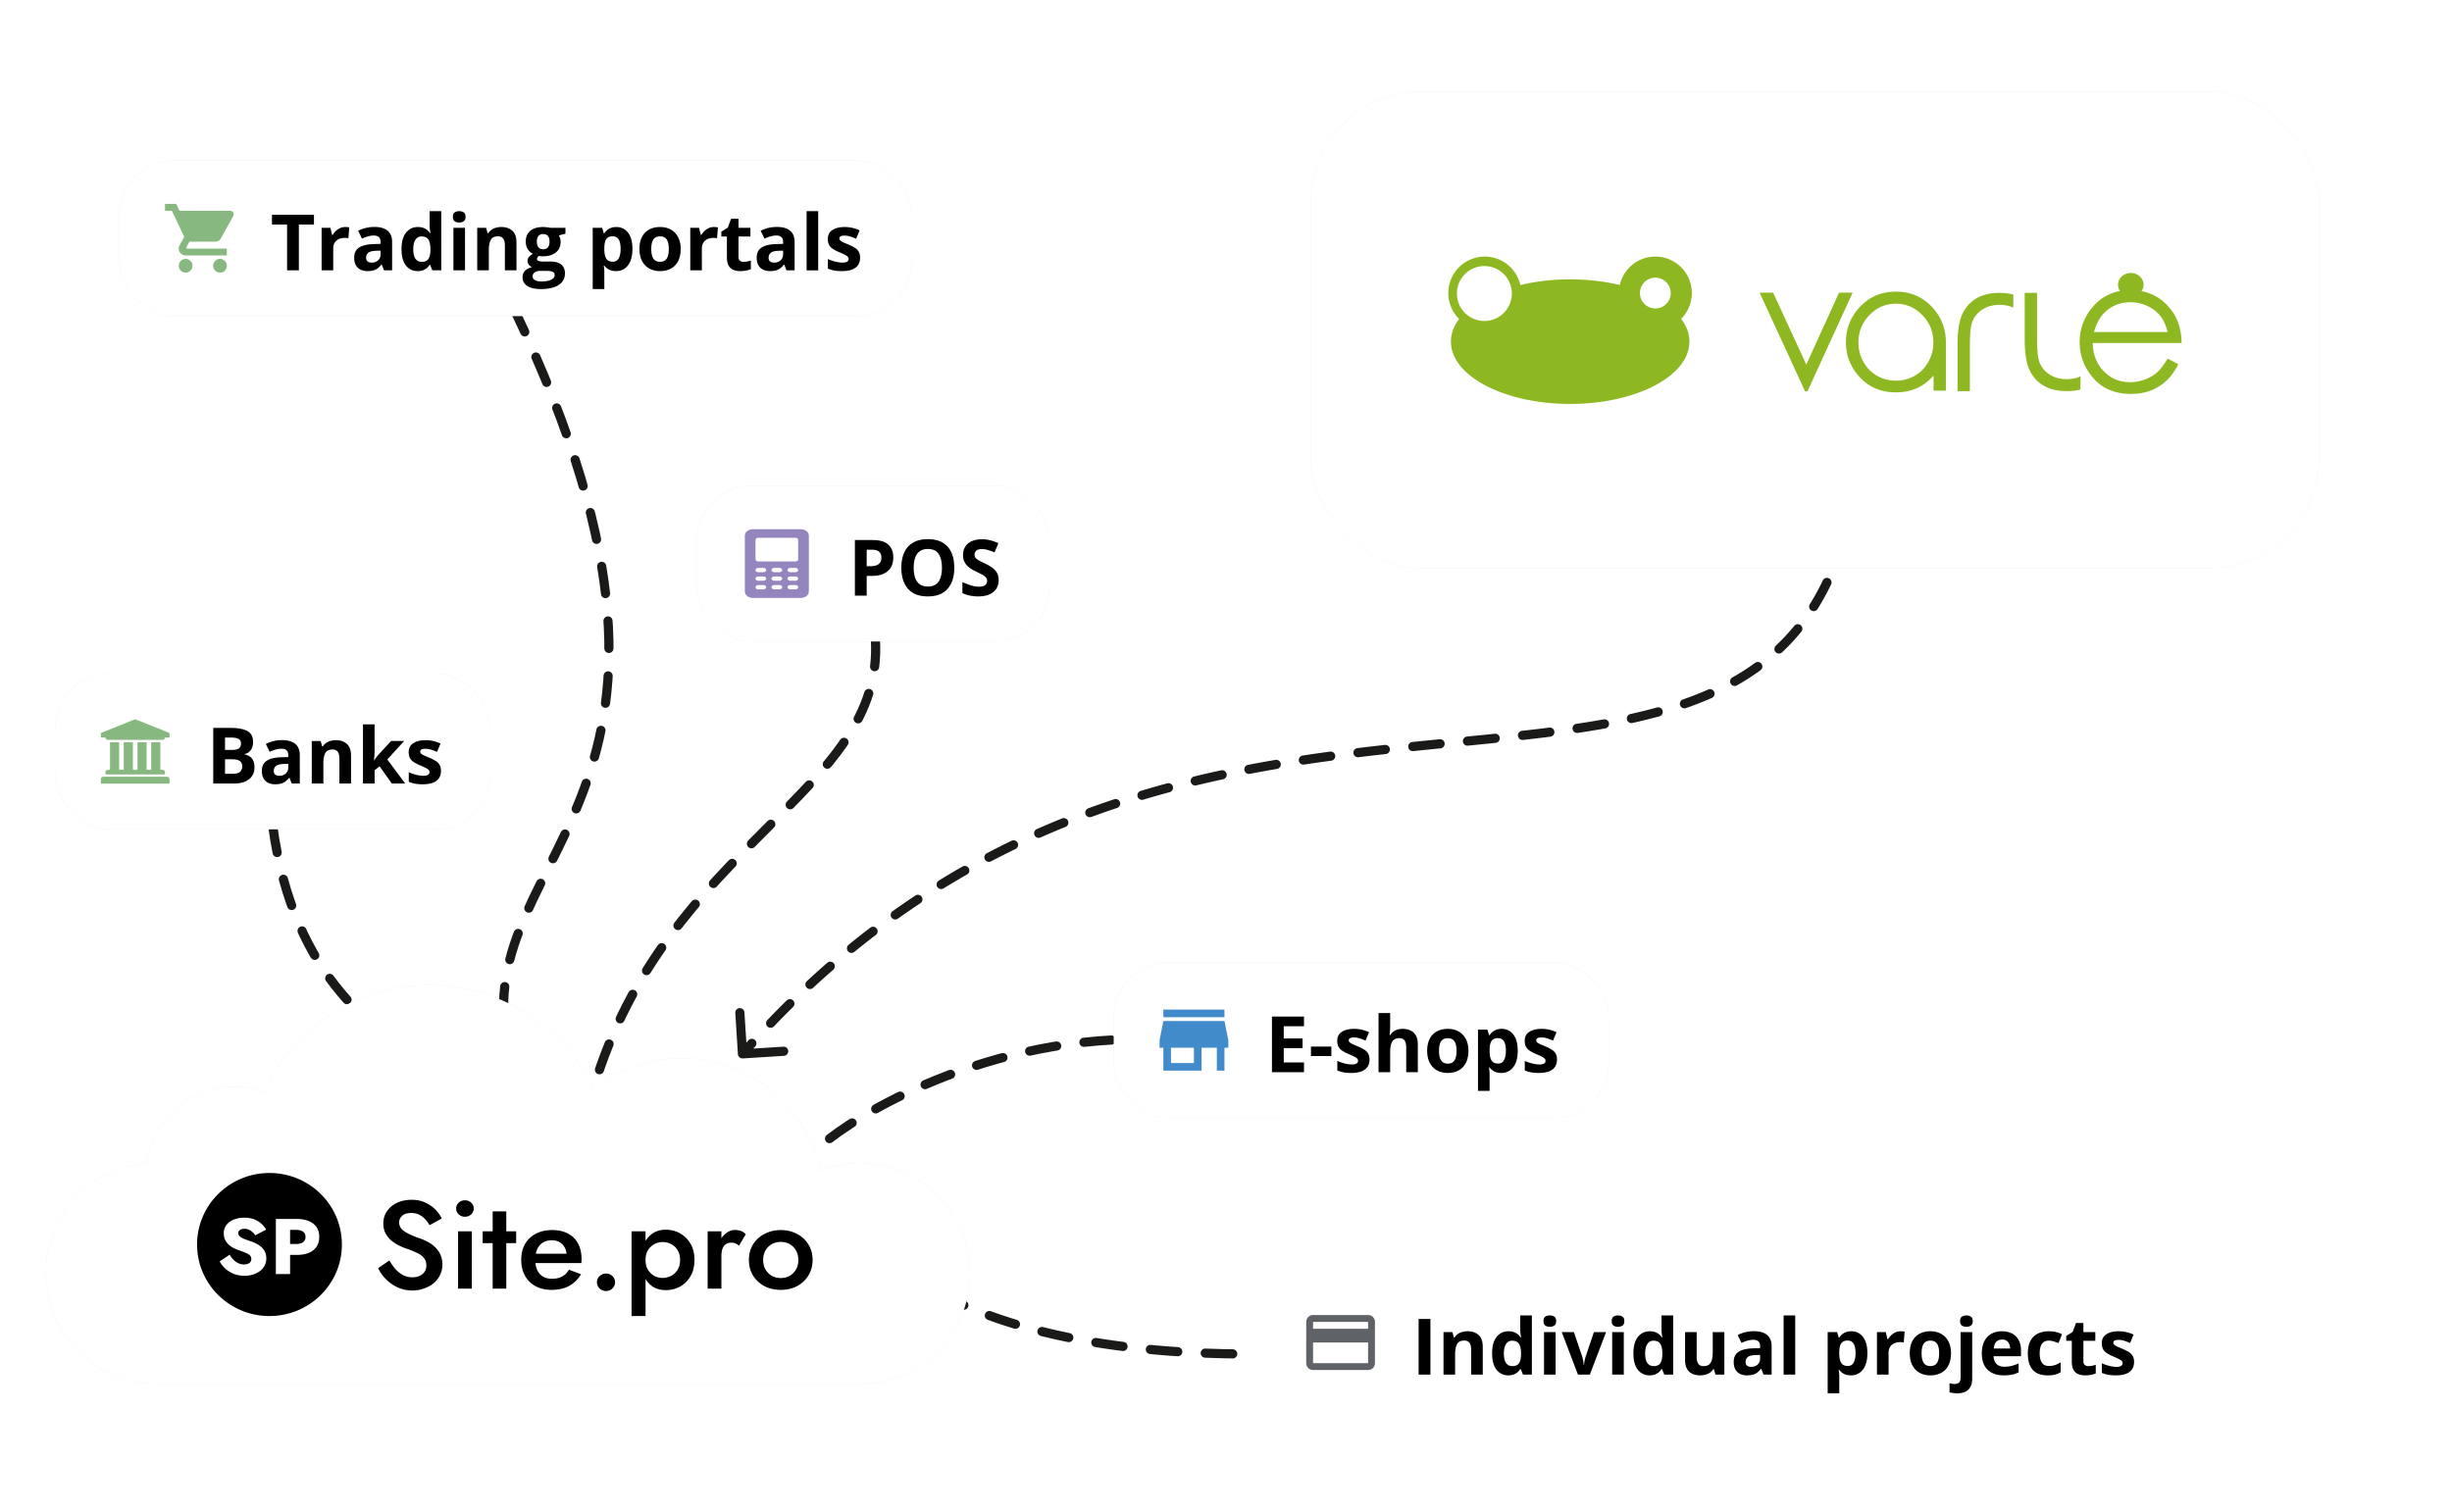 <svg width="535" height="330" fill="none" xmlns="http://www.w3.org/2000/svg"><g clip-path="url(#varle-integration_en__a)"><path d="M111.956 67c53.626 112.19-14.547 118.789 0 166m79.045-93.496c2.062 33.638-45.502 44.497-61.501 97.998m-70.01-57.364c4.538 33.877 23.346 45.815 35.288 52.716M195 275.5c16.5 14 45.5 20 77.5 20M181 248.501c9-6.999 40.5-25.5 80-21" stroke="#1A1A18" stroke-width="2" stroke-linecap="round" stroke-dasharray="6 6"/><path d="M162.063 230.998a1 1 0 0 1-1.061-.935l-.568-8.982a1 1 0 1 1 1.996-.126l.505 7.984 7.984-.505a1 1 0 1 1 .126 1.996l-8.982.568ZM406.76 98.203a1 1 0 1 1-1.993-.174l1.993.174Zm-2.647 5.696a1 1 0 0 1 1.982.271l-1.982-.271Zm.974 6.324a1 1 0 1 1-1.962-.388l1.962.388Zm-3.299 5.345a1 1 0 0 1 1.93.523l-1.93-.523Zm.107 6.308a1 1 0 0 1-1.88-.682l1.88.682Zm-4.176 4.807a1 1 0 1 1 1.804.864l-1.804-.864Zm-1.141 6.225a.999.999 0 1 1-1.695-1.062l1.695 1.062Zm-5.11 3.707a1 1 0 1 1 1.549 1.264l-1.549-1.264Zm-2.622 5.746a.999.999 0 1 1-1.372-1.455l1.372 1.455Zm-5.893 2.295a1 1 0 0 1 1.178 1.616l-1.178-1.616Zm-3.973 4.927a1 1 0 0 1-.985-1.741l.985 1.741Zm-6.279.907a1 1 0 0 1 .808 1.83l-.808-1.83Zm-4.861 4.052a1 1 0 0 1-.656-1.889l.656 1.889Zm-6.321-.135a1 1 0 1 1 .531 1.928l-.531-1.928Zm-5.345 3.38a1 1 0 0 1-.432-1.953l.432 1.953Zm-6.291-.783a1 1 0 1 1 .354 1.968l-.354-1.968Zm-5.629 2.948a1 1 0 1 1-.296-1.978l.296 1.978Zm-6.23-1.161a1 1 0 1 1 .252 1.984l-.252-1.984Zm-5.714 2.696a1 1 0 0 1-.224-1.988l.224 1.988Zm-6.201-1.346a1 1 0 1 1 .205 1.989l-.205-1.989Zm-5.807 2.594a1 1 0 1 1-.197-1.99l.197 1.99Zm-6.154-1.402a1.001 1.001 0 0 1 .197 1.991l-.197-1.991Zm-5.786 2.594a.999.999 0 1 1-.205-1.989l.205 1.989Zm-6.211-1.348a1 1 0 0 1 .22 1.988l-.22-1.988Zm-5.721 2.676a1 1 0 1 1-.241-1.985l.241 1.985Zm-6.229-1.219a1 1 0 1 1 .268 1.982l-.268-1.982Zm-5.671 2.832a1 1 0 0 1-.299-1.978l.299 1.978Zm-6.244-1.023a.999.999 0 1 1 .335 1.971l-.335-1.971Zm-5.584 3.041a1 1 0 1 1-.376-1.964l.376 1.964Zm-6.27-.766a1 1 0 1 1 .421 1.955l-.421-1.955Zm-5.424 3.289a1 1 0 0 1-.469-1.944l.469 1.944Zm-6.321-.451a1 1 0 0 1 .521 1.931l-.521-1.931Zm-5.227 3.567a.999.999 0 1 1-.575-1.916l.575 1.916Zm-6.355-.089a1 1 0 0 1 .631 1.898l-.631-1.898Zm-4.993 3.864a1 1 0 0 1-.689-1.877l.689 1.877Zm-6.357.306a1 1 0 0 1 .749 1.854l-.749-1.854Zm-4.729 4.171a1 1 0 0 1-.809-1.829l.809 1.829Zm-6.317.717a1 1 0 0 1 .87 1.801l-.87-1.801Zm-4.448 4.48a1 1 0 1 1-.93-1.77l.93 1.77Zm-6.249 1.14a1 1 0 0 1 .99 1.738l-.99-1.738Zm-4.136 4.774a1 1 0 1 1-1.049-1.703l1.049 1.703Zm-6.158 1.563a1 1 0 1 1 1.106 1.667l-1.106-1.667Zm-3.8 5.042a1 1 0 0 1-1.161-1.629l1.161 1.629Zm-6.047 1.979a1 1 0 1 1 1.214 1.589l-1.214-1.589Zm-3.447 5.273a1 1 0 0 1-1.266-1.549l1.266 1.549Zm-5.927 2.385a1 1 0 1 1 1.314 1.508l-1.314-1.508Zm-3.085 5.463a1 1 0 0 1-1.36-1.467l1.36 1.467Zm-5.777 2.755a1 1 0 1 1 1.403 1.425l-1.403-1.425Zm-2.75 5.635a1 1 0 1 1-1.443-1.384l1.443 1.384Zm-5.579 3.054a1 1 0 0 1 1.482 1.343l-1.482-1.343ZM406 95l.998.064c-.069 1.064-.148 2.11-.238 3.14l-.996-.088-.997-.087c.089-1.013.167-2.044.235-3.093L406 95Zm-.896 9.035.991.135a102.628 102.628 0 0 1-1.008 6.053l-.981-.194-.981-.194c.377-1.9.706-3.877.988-5.936l.991.136Zm-2.351 11.794.965.262a73.05 73.05 0 0 1-1.823 5.785l-.94-.341-.94-.341a71.547 71.547 0 0 0 1.773-5.626l.965.261Zm-4.132 11.286.902.432a54.04 54.04 0 0 1-2.945 5.361l-.847-.531-.848-.531a51.893 51.893 0 0 0 2.836-5.163l.902.432Zm-6.379 10.132.775.632a46.975 46.975 0 0 1-4.171 4.482l-.686-.727-.686-.728a45.214 45.214 0 0 0 3.994-4.291l.774.632Zm-8.7 8.217.589.808a53.19 53.19 0 0 1-5.151 3.311l-.492-.871-.493-.87a51.113 51.113 0 0 0 4.958-3.186l.589.808Zm-10.437 5.941.404.915a74.988 74.988 0 0 1-5.669 2.222l-.328-.945-.328-.944c1.9-.66 3.74-1.378 5.517-2.163l.404.915Zm-11.321 3.966.266.964a117.311 117.311 0 0 1-5.876 1.452l-.216-.976-.216-.977c1.973-.436 3.9-.91 5.777-1.427l.265.964Zm-11.724 2.617.177.984a201.99 201.99 0 0 1-5.983.98l-.148-.989-.148-.989c2.012-.3 3.988-.622 5.925-.97l.177.984Zm-11.91 1.795.126.992c-1.961.25-3.95.485-5.966.712l-.112-.994-.112-.994c2.009-.225 3.988-.46 5.938-.708l.126.992Zm-11.938 1.352.102.995c-1.981.204-3.986.405-6.012.605l-.099-.995-.098-.995c2.025-.2 4.027-.4 6.004-.604l.103.994Zm-11.965 1.193.098.996c-1.976.196-3.971.396-5.983.603l-.103-.994-.102-.995c2.015-.208 4.013-.408 5.991-.605l.099.995Zm-11.986 1.245.11.994c-1.966.218-3.947.446-5.941.688l-.12-.992-.121-.993c2.002-.243 3.99-.472 5.962-.691l.11.994Zm-11.926 1.454.134.991c-1.968.266-3.948.548-5.939.85l-.149-.989-.15-.989c2.002-.303 3.992-.586 5.97-.854l.134.991Zm-11.881 1.804.167.985c-1.964.335-3.937.691-5.919 1.07l-.188-.982-.188-.982c1.996-.382 3.983-.741 5.96-1.077l.168.986Zm-11.811 2.267.21.977c-1.942.419-3.89.862-5.845 1.334l-.234-.972-.235-.972a245.89 245.89 0 0 1 5.893-1.345l.211.978Zm-11.696 2.826.261.965a214.45 214.45 0 0 0-5.748 1.636l-.287-.958-.288-.958a220.66 220.66 0 0 1 5.802-1.651l.26.966Zm-11.527 3.461.316.949a195.078 195.078 0 0 0-5.624 1.966l-.344-.939-.345-.938a197.153 197.153 0 0 1 5.682-1.987l.315.949Zm-11.29 4.148.374.927a181.425 181.425 0 0 0-5.478 2.317l-.405-.915-.404-.914a183.904 183.904 0 0 1 5.538-2.342l.375.927Zm-10.986 4.861.435.901a177.644 177.644 0 0 0-5.318 2.679l-.465-.885-.465-.885a176.956 176.956 0 0 1 5.378-2.71l.435.9Zm-10.637 5.589.495.869c-1.711.974-3.42 1.986-5.126 3.036l-.525-.851-.524-.852a177.27 177.27 0 0 1 5.185-3.071l.495.869Zm-10.236 6.301.553.834a176.848 176.848 0 0 0-4.906 3.375l-.581-.815-.58-.814a178.642 178.642 0 0 1 4.961-3.413l.553.833Zm-9.793 6.982.607.795a183.944 183.944 0 0 0-4.661 3.684l-.633-.775-.633-.774a183.972 183.972 0 0 1 4.713-3.724l.607.794Zm-9.324 7.618.657.754a188.78 188.78 0 0 0-4.399 3.955l-.68-.734-.68-.733a195.075 195.075 0 0 1 4.445-3.996l.657.754Zm-8.817 8.176.701.713a207.21 207.21 0 0 0-4.153 4.21l-.722-.692-.721-.692c1.393-1.453 2.79-2.87 4.193-4.251l.702.712Zm-8.29 8.649.741.671c-.68.751-1.36 1.511-2.038 2.281L162 230l-.75-.661c.684-.777 1.369-1.544 2.056-2.302l.741.672Z" fill="#1A1A18"/><g filter="url(#varle-integration_en__b)"><rect x="286" y="20" width="220" height="104" rx="24" fill="#474747" fill-opacity=".13"/></g><rect x="286" y="20" width="220" height="104" rx="24" fill="#fff"/><g filter="url(#varle-integration_en__c)"><path d="M93.639 215c-16.097 0-29.957 9.574-36.198 23.339a19.03 19.03 0 0 0-6.523-1.144c-9.736 0-17.768 7.294-18.932 16.715C19.667 254.977 10 265.313 10 277.909c0 13.305 10.787 24.092 24.092 24.092.188 0 .375-.004.561-.008V302H187.48l.079.001.078-.001h1.767v-.069c12.443-.943 22.245-11.338 22.245-24.022 0-13.305-10.785-24.09-24.09-24.091-3.001 0-5.873.55-8.523 1.552-3.082-13.959-15.527-24.401-30.413-24.401a31.014 31.014 0 0 0-19.153 6.584C123.065 224.211 109.427 215 93.639 215Z" fill="#474747" fill-opacity=".13"/></g><path d="M93.639 215c-16.097 0-29.957 9.574-36.198 23.339a19.03 19.03 0 0 0-6.523-1.144c-9.736 0-17.768 7.294-18.932 16.715C19.667 254.977 10 265.313 10 277.909c0 13.305 10.787 24.092 24.092 24.092.188 0 .375-.004.561-.008V302H187.48l.079.001.078-.001h1.767v-.069c12.443-.943 22.245-11.338 22.245-24.022 0-13.305-10.785-24.09-24.09-24.091-3.001 0-5.873.55-8.523 1.552-3.082-13.959-15.527-24.401-30.413-24.401a31.014 31.014 0 0 0-19.153 6.584C123.065 224.211 109.427 215 93.639 215Z" fill="#fff"/><path d="m84.958 275.092-2.465 1.686a9.384 9.384 0 0 0 1.737 2.419 9.067 9.067 0 0 0 2.576 1.795c.99.435 2.054.652 3.193.652.84 0 1.643-.136 2.409-.408a6.934 6.934 0 0 0 2.1-1.087 5.308 5.308 0 0 0 1.457-1.795c.373-.706.56-1.504.56-2.392 0-.834-.15-1.559-.448-2.175a5.286 5.286 0 0 0-1.176-1.631 6.657 6.657 0 0 0-1.597-1.142 11.47 11.47 0 0 0-1.764-.761c-1.046-.363-1.896-.716-2.549-1.061-.653-.344-1.139-.707-1.456-1.087a2.17 2.17 0 0 1-.448-1.332c0-.544.214-1.015.644-1.414.43-.417 1.101-.626 2.016-.626.654 0 1.223.127 1.709.381.504.236.943.562 1.316.979.373.399.69.834.952 1.305l2.661-1.468c-.317-.671-.775-1.314-1.372-1.931-.598-.616-1.326-1.123-2.185-1.522-.859-.417-1.867-.625-3.025-.625-1.176 0-2.231.217-3.165.652-.915.435-1.643 1.042-2.184 1.822-.542.761-.813 1.649-.813 2.664 0 .888.178 1.649.533 2.284a5.565 5.565 0 0 0 1.344 1.577 9.83 9.83 0 0 0 1.709 1.06c.597.272 1.138.489 1.624.652.822.29 1.55.59 2.185.898.634.29 1.12.652 1.456 1.087.355.417.532.97.532 1.659 0 .761-.28 1.377-.84 1.848-.56.472-1.288.707-2.185.707-.728 0-1.4-.154-2.016-.462a6.008 6.008 0 0 1-1.653-1.278 11.62 11.62 0 0 1-1.372-1.93Zm14.567-11.337c0 .489.187.915.56 1.278.392.344.84.516 1.344.516.542 0 .999-.172 1.373-.516.373-.363.56-.789.56-1.278a1.67 1.67 0 0 0-.56-1.278c-.374-.344-.831-.517-1.373-.517a1.98 1.98 0 0 0-1.344.517 1.67 1.67 0 0 0-.56 1.278Zm.42 4.975v12.506h2.997V268.73h-2.997Zm5.366 0v2.583h7.31v-2.583h-7.31Zm2.185-4.35v16.856h2.969V264.38h-2.969Zm12.813 17.128c1.494 0 2.773-.281 3.837-.843 1.065-.58 1.942-1.432 2.633-2.555l-2.633-1.006c-.392.67-.896 1.169-1.512 1.495-.616.326-1.345.489-2.185.489-.784 0-1.447-.163-1.988-.489-.542-.326-.962-.806-1.261-1.441-.28-.634-.411-1.395-.392-2.284 0-.906.14-1.667.42-2.283.299-.617.71-1.088 1.233-1.414.541-.326 1.195-.489 1.96-.489.635 0 1.186.135 1.653.407.485.272.859.653 1.12 1.142.28.49.42 1.07.42 1.74 0 .127-.037.281-.112.462a2.69 2.69 0 0 1-.168.435l.924-1.25h-8.71v2.039h11.315v-.354c.019-.163.028-.317.028-.462 0-1.341-.252-2.483-.756-3.425a5.118 5.118 0 0 0-2.213-2.203c-.952-.507-2.11-.761-3.473-.761s-2.549.272-3.557.816a5.686 5.686 0 0 0-2.353 2.256c-.541.979-.812 2.13-.812 3.453 0 1.305.271 2.447.812 3.426a5.725 5.725 0 0 0 2.297 2.284c1.008.543 2.166.815 3.473.815ZM58.797 256c8.724 0 15.798 6.988 15.798 15.609 0 8.621-7.074 15.611-15.798 15.611S43 280.23 43 271.609C43 262.989 50.073 256 58.797 256Zm-5.49 9.755c-.833 0-1.593.137-2.28.412-.674.264-1.214.653-1.619 1.169-.392.515-.589 1.129-.589 1.839 0 .595.117 1.105.35 1.529.233.412.527.768.883 1.066.355.286.73.521 1.122.705.404.183.76.326 1.067.429.625.218 1.128.412 1.508.584.38.172.655.355.827.55.172.183.258.43.258.739 0 .367-.147.659-.441.876-.295.207-.669.31-1.123.31-.429 0-.84-.086-1.232-.258a3.756 3.756 0 0 1-1.066-.739 5.767 5.767 0 0 1-.865-1.134l-2.17 1.461c.294.573.705 1.1 1.232 1.581a6.114 6.114 0 0 0 1.858 1.151 6.537 6.537 0 0 0 2.335.413 5.96 5.96 0 0 0 1.748-.258 4.733 4.733 0 0 0 1.527-.722 3.5 3.5 0 0 0 1.066-1.186c.27-.481.404-1.025.404-1.632 0-.504-.085-.952-.256-1.341a3.239 3.239 0 0 0-.718-1.03 4.14 4.14 0 0 0-1.03-.757 8.378 8.378 0 0 0-1.269-.568 25.04 25.04 0 0 1-1.545-.549c-.417-.172-.742-.361-.974-.567a.96.96 0 0 1-.332-.723c0-.263.117-.48.35-.652.233-.183.57-.275 1.012-.275.33 0 .637.063.919.189.294.115.558.281.79.498.246.206.46.453.644.739l2.373-1.237c-.22-.412-.54-.82-.957-1.221-.416-.4-.944-.732-1.58-.996-.626-.263-1.368-.395-2.226-.395Zm6.88.274v12.031h3.108v-4.176h1.36c1.091 0 2.005-.155 2.74-.464.749-.321 1.313-.774 1.693-1.358.38-.596.57-1.295.57-2.097 0-.825-.19-1.529-.57-2.113-.38-.585-.944-1.032-1.692-1.341-.736-.321-1.65-.482-2.74-.482h-4.47Zm4.468 2.39c.626 0 1.116.131 1.472.394.356.264.533.648.533 1.152 0 .492-.177.871-.533 1.135-.356.263-.846.395-1.472.395h-1.36v-3.076h1.36Zm65.592 11.433c0 .508.187.952.56 1.332.392.381.868.571 1.429.571.56 0 1.027-.19 1.4-.571.373-.38.56-.824.56-1.332 0-.526-.187-.97-.56-1.332-.373-.381-.84-.571-1.4-.571-.561 0-1.037.19-1.429.571-.373.362-.56.806-.56 1.332Zm10.604 7.368v-18.488h-3.053v18.488h3.053Zm10.671-12.235c0-1.413-.29-2.6-.869-3.561-.578-.979-1.344-1.731-2.296-2.257a6.335 6.335 0 0 0-3.109-.788c-1.083 0-2.035.272-2.857.816-.803.543-1.428 1.305-1.876 2.283-.449.979-.673 2.148-.673 3.507 0 1.342.224 2.511.673 3.508.448.978 1.073 1.74 1.876 2.283.822.526 1.774.789 2.857.789 1.12 0 2.157-.254 3.109-.761.952-.526 1.718-1.278 2.296-2.257.579-.997.869-2.184.869-3.562Zm-3.137 0c0 .834-.178 1.541-.532 2.121a3.61 3.61 0 0 1-1.401 1.332 4.05 4.05 0 0 1-1.932.463 3.732 3.732 0 0 1-1.737-.435 3.89 3.89 0 0 1-1.4-1.333c-.355-.58-.532-1.296-.532-2.148 0-.851.177-1.567.532-2.147.373-.58.84-1.015 1.4-1.305a3.56 3.56 0 0 1 1.737-.463 4.05 4.05 0 0 1 1.932.463c.579.29 1.046.734 1.401 1.332.354.58.532 1.287.532 2.12Zm9.015-6.253h-2.997v12.507h2.997v-12.507Zm3.837 3.127 1.484-2.474a2.483 2.483 0 0 0-1.064-.734 3.93 3.93 0 0 0-1.317-.218c-.653 0-1.288.236-1.904.707-.598.453-1.092 1.07-1.484 1.849-.374.761-.561 1.64-.561 2.637l1.009.571c0-.598.065-1.115.196-1.55.149-.453.382-.806.7-1.06.317-.254.728-.381 1.232-.381.374 0 .682.055.925.164.261.108.522.271.784.489Zm2.169 3.126c0 1.269.299 2.402.896 3.399a6.552 6.552 0 0 0 2.493 2.311c1.064.544 2.25.816 3.557.816 1.326 0 2.511-.272 3.557-.816a6.353 6.353 0 0 0 2.465-2.311c.616-.997.924-2.13.924-3.399 0-1.286-.308-2.419-.924-3.398a6.16 6.16 0 0 0-2.465-2.284c-1.046-.562-2.231-.843-3.557-.843-1.307 0-2.493.281-3.557.843a6.349 6.349 0 0 0-2.493 2.284c-.597.979-.896 2.112-.896 3.398Zm3.109 0c0-.779.168-1.468.504-2.066a3.55 3.55 0 0 1 1.372-1.386c.579-.327 1.233-.49 1.961-.49s1.382.163 1.96.49a3.553 3.553 0 0 1 1.373 1.386c.336.598.504 1.287.504 2.066 0 .78-.168 1.469-.504 2.067a3.81 3.81 0 0 1-1.373 1.386c-.578.327-1.232.49-1.96.49s-1.382-.163-1.961-.49a3.806 3.806 0 0 1-1.372-1.386c-.336-.598-.504-1.287-.504-2.067Z" fill="#000"/><g filter="url(#varle-integration_en__d)"><rect x="26" y="35" width="173" height="34" rx="12" fill="#474747" fill-opacity=".13"/></g><rect x="26" y="35" width="173" height="34" rx="12" fill="#fff"/><path d="M40.5 56.5c-.825 0-1.492.675-1.492 1.5s.667 1.5 1.492 1.5S42 58.825 42 58s-.675-1.5-1.5-1.5Zm-4.5-12V46h1.5l2.7 5.693-1.013 1.837a1.45 1.45 0 0 0-.187.72c0 .825.675 1.5 1.5 1.5h9v-1.5h-8.685a.186.186 0 0 1-.188-.188l.023-.09.675-1.222h5.587c.563 0 1.058-.307 1.313-.773l2.685-4.867a.752.752 0 0 0-.66-1.11H39.157l-.704-1.5H36Zm12 12c-.825 0-1.492.675-1.492 1.5s.667 1.5 1.492 1.5 1.5-.675 1.5-1.5-.675-1.5-1.5-1.5Z" fill="#87B87F"/><path d="M65.209 59h-2.573v-9.994H59.34v-2.142h9.164v2.142H65.21V59Zm10.144-9.455c.127 0 .273.009.44.025.171.011.31.028.414.05l-.19 2.374a1.54 1.54 0 0 0-.357-.058 3.595 3.595 0 0 0-.39-.025c-.327 0-.645.042-.955.125a2.335 2.335 0 0 0-.822.406 1.916 1.916 0 0 0-.58.73c-.14.3-.208.668-.208 1.105V59h-2.532v-9.28h1.917l.374 1.56h.124a3.9 3.9 0 0 1 .681-.863c.277-.266.59-.476.938-.63a2.736 2.736 0 0 1 1.146-.242Zm6.341-.016c1.245 0 2.2.271 2.864.813.664.543.996 1.367.996 2.474V59h-1.768l-.49-1.262h-.066a4.704 4.704 0 0 1-.814.814c-.276.21-.594.365-.954.465-.36.1-.797.149-1.312.149a3.37 3.37 0 0 1-1.477-.315 2.346 2.346 0 0 1-1.021-.963c-.25-.438-.374-.99-.374-1.66 0-.986.346-1.71 1.038-2.175.692-.47 1.73-.73 3.113-.78l1.61-.05v-.407c0-.487-.127-.844-.382-1.07-.254-.228-.608-.341-1.062-.341-.448 0-.888.063-1.32.19a10.3 10.3 0 0 0-1.295.482l-.838-1.71a7.196 7.196 0 0 1 1.651-.614 8.014 8.014 0 0 1 1.901-.224ZM83.04 54.7l-.98.033c-.818.023-1.388.17-1.71.44-.315.271-.473.628-.473 1.071 0 .388.114.664.34.83.228.16.524.24.889.24.542 0 .999-.16 1.37-.48.376-.322.564-.778.564-1.37V54.7Zm8.068 4.466c-1.034 0-1.878-.404-2.531-1.212-.648-.813-.971-2.006-.971-3.578 0-1.588.329-2.789.987-3.602.659-.82 1.52-1.229 2.582-1.229.442 0 .833.061 1.17.183.338.122.628.285.872.49.249.204.46.434.63.689h.084a20.741 20.741 0 0 1-.125-.78 8.49 8.49 0 0 1-.066-1.071v-2.972h2.54V59h-1.943l-.49-1.204h-.107a3.12 3.12 0 0 1-.606.698 2.743 2.743 0 0 1-.855.49 3.399 3.399 0 0 1-1.17.182Zm.889-2.017c.691 0 1.178-.205 1.46-.614.288-.415.44-1.038.457-1.868v-.274c0-.902-.138-1.59-.415-2.067-.277-.481-.791-.722-1.544-.722-.559 0-.996.24-1.311.722-.316.482-.474 1.176-.474 2.084 0 .907.158 1.59.474 2.05.32.46.772.689 1.353.689Zm9.462-7.43V59h-2.531v-9.28h2.531Zm-1.261-3.635c.376 0 .7.088.971.266.271.171.407.495.407.97 0 .471-.136.798-.407.98-.271.177-.595.266-.971.266-.382 0-.709-.089-.98-.266-.265-.182-.398-.509-.398-.98 0-.475.133-.799.398-.97.271-.178.598-.266.98-.266Zm9.197 3.461c.991 0 1.787.272 2.391.814.603.537.904 1.4.904 2.59V59h-2.531v-5.42c0-.664-.122-1.165-.366-1.503-.237-.337-.614-.506-1.128-.506-.775 0-1.304.263-1.586.788-.282.526-.423 1.284-.423 2.275V59h-2.532v-9.28h1.934l.34 1.187h.142c.199-.321.445-.581.738-.78.299-.2.628-.346.988-.44a4.508 4.508 0 0 1 1.129-.142Zm8.616 13.539c-1.295 0-2.285-.227-2.971-.68-.681-.449-1.021-1.08-1.021-1.893 0-.56.174-1.027.523-1.403.348-.376.86-.645 1.535-.805a1.7 1.7 0 0 1-.68-.54 1.308 1.308 0 0 1-.291-.805c0-.354.102-.648.307-.88.205-.238.501-.47.888-.697a2.515 2.515 0 0 1-1.162-1.013c-.282-.465-.423-1.013-.423-1.643 0-.675.146-1.248.44-1.719.299-.476.73-.838 1.295-1.087.57-.25 1.261-.374 2.075-.374.171 0 .371.011.598.034.226.022.434.047.622.074.194.028.324.05.39.067h3.238v1.286l-1.453.374c.133.205.232.423.299.656.066.232.099.478.099.738 0 .996-.348 1.774-1.046 2.333-.691.553-1.654.83-2.888.83-.294-.017-.57-.039-.83-.066a1.18 1.18 0 0 0-.291.315.67.67 0 0 0-.099.349c0 .121.049.224.149.307.105.077.26.138.465.182.21.04.47.059.78.059h1.577c1.018 0 1.793.218 2.324.655.537.438.806 1.08.806 1.926 0 1.085-.454 1.926-1.362 2.523-.902.598-2.199.897-3.893.897Zm.108-1.652c.603 0 1.121-.058 1.552-.174.438-.11.772-.271 1.005-.482a.952.952 0 0 0 .348-.738c0-.233-.069-.418-.207-.557-.133-.132-.338-.226-.614-.282a5.396 5.396 0 0 0-1.046-.083h-1.312c-.31 0-.589.05-.838.15-.244.1-.437.238-.581.415a.99.99 0 0 0-.216.63c0 .35.166.623.498.822.338.2.808.3 1.411.3Zm.407-7.039c.476 0 .824-.147 1.046-.44.221-.293.332-.692.332-1.195 0-.56-.116-.977-.349-1.254-.227-.282-.57-.423-1.029-.423-.465 0-.814.141-1.046.423-.232.277-.349.695-.349 1.254 0 .503.114.902.341 1.195.232.293.584.44 1.054.44Zm15.962-4.848c1.046 0 1.89.407 2.532 1.22.648.814.971 2.007.971 3.578 0 1.052-.152 1.937-.456 2.656-.305.714-.725 1.254-1.262 1.62-.537.364-1.154.547-1.851.547-.448 0-.833-.055-1.154-.166a2.97 2.97 0 0 1-.822-.44 3.904 3.904 0 0 1-.589-.581h-.133a7.223 7.223 0 0 1 .133 1.361v3.744h-2.532V49.72h2.059l.357 1.203h.116a3.56 3.56 0 0 1 .606-.689c.238-.21.523-.376.855-.498.337-.127.728-.19 1.17-.19Zm-.813 2.026c-.443 0-.794.091-1.054.274-.26.182-.451.456-.573.822-.116.365-.18.827-.191 1.386v.274c0 .597.055 1.104.166 1.519.116.415.307.73.573.946.271.216.642.324 1.112.324.387 0 .706-.108.955-.324.249-.216.434-.531.556-.946.127-.42.191-.933.191-1.536 0-.907-.141-1.59-.424-2.05-.282-.46-.719-.69-1.311-.69Zm14.842 2.772c0 .775-.106 1.461-.316 2.059a4.053 4.053 0 0 1-.905 1.519c-.392.41-.868.72-1.427.93-.554.21-1.179.315-1.876.315a4.991 4.991 0 0 1-1.802-.315 4.005 4.005 0 0 1-1.419-.93 4.351 4.351 0 0 1-.93-1.52c-.216-.597-.323-1.283-.323-2.058 0-1.029.182-1.9.547-2.615a3.765 3.765 0 0 1 1.561-1.626c.675-.371 1.48-.557 2.416-.557.868 0 1.638.186 2.307.557.675.37 1.204.913 1.586 1.627.387.713.581 1.585.581 2.614Zm-6.417 0c0 .609.067 1.12.199 1.536.133.415.341.728.623.938.282.21.65.315 1.104.315.448 0 .811-.105 1.087-.315.283-.21.487-.523.615-.938.132-.415.199-.927.199-1.536 0-.614-.067-1.123-.199-1.527-.128-.41-.332-.717-.615-.922-.282-.204-.65-.307-1.104-.307-.669 0-1.156.23-1.461.69-.298.459-.448 1.148-.448 2.066Zm13.688-4.798c.127 0 .274.009.44.025.172.011.31.028.415.05l-.191 2.374a1.54 1.54 0 0 0-.357-.058 3.581 3.581 0 0 0-.39-.025c-.326 0-.645.042-.954.125a2.327 2.327 0 0 0-.822.406 1.912 1.912 0 0 0-.581.73c-.139.3-.208.668-.208 1.105V59h-2.532v-9.28h1.918l.373 1.56h.125c.183-.315.409-.603.681-.863a3.24 3.24 0 0 1 .938-.63 2.734 2.734 0 0 1 1.145-.242Zm6.45 7.604c.277 0 .545-.028.805-.083.266-.055.528-.125.789-.208v1.885a4.647 4.647 0 0 1-1.013.298 6.447 6.447 0 0 1-1.312.125 3.995 3.995 0 0 1-1.494-.266 2.123 2.123 0 0 1-1.037-.938c-.249-.448-.374-1.07-.374-1.867V51.62h-1.212v-1.07l1.395-.847.73-1.959h1.619v1.976h2.598v1.9h-2.598v4.475c0 .354.099.62.299.797.204.171.473.257.805.257Zm7.28-7.62c1.245 0 2.199.271 2.863.813.664.543.996 1.367.996 2.474V59h-1.768l-.489-1.262h-.067a4.706 4.706 0 0 1-.813.814c-.277.21-.595.365-.955.465-.36.1-.797.149-1.311.149a3.367 3.367 0 0 1-1.478-.315 2.345 2.345 0 0 1-1.021-.963c-.249-.438-.373-.99-.373-1.66 0-.986.345-1.71 1.037-2.175.692-.47 1.73-.73 3.113-.78l1.61-.05v-.407c0-.487-.127-.844-.382-1.07-.254-.228-.608-.341-1.062-.341-.448 0-.888.063-1.32.19-.431.128-.863.288-1.295.482l-.838-1.71a7.185 7.185 0 0 1 1.652-.614 8.014 8.014 0 0 1 1.901-.224Zm1.344 5.171-.979.033c-.819.023-1.389.17-1.71.44-.316.271-.473.628-.473 1.071 0 .388.113.664.34.83.227.16.523.24.888.24.543 0 .999-.16 1.37-.48.376-.322.564-.778.564-1.37V54.7Zm7.662 4.3h-2.532V46.084h2.532V59Zm9.139-2.756c0 .631-.149 1.165-.448 1.602-.293.432-.733.761-1.32.988-.587.221-1.317.332-2.191.332a9.645 9.645 0 0 1-1.669-.124 6.871 6.871 0 0 1-1.394-.416v-2.091c.503.227 1.043.415 1.618.564.581.144 1.09.216 1.528.216.492 0 .844-.072 1.054-.216.216-.15.324-.343.324-.58a.692.692 0 0 0-.133-.416c-.083-.127-.266-.268-.548-.423-.282-.16-.725-.368-1.328-.623a8.767 8.767 0 0 1-1.436-.739 2.495 2.495 0 0 1-.83-.88c-.177-.343-.266-.777-.266-1.303 0-.857.332-1.502.996-1.934.67-.437 1.563-.656 2.681-.656a7.52 7.52 0 0 1 1.644.175 8.006 8.006 0 0 1 1.618.556l-.763 1.826a12.96 12.96 0 0 0-1.303-.49 4.096 4.096 0 0 0-1.237-.19c-.371 0-.65.05-.839.149a.486.486 0 0 0-.282.456c0 .15.047.283.141.399.1.116.288.246.565.39.282.138.694.318 1.237.54.525.215.982.442 1.369.68.388.233.686.523.897.872.21.343.315.788.315 1.336Z" fill="#000"/><g filter="url(#varle-integration_en__e)"><rect x="152" y="106" width="77" height="34" rx="12" fill="#474747" fill-opacity=".13"/></g><rect x="152" y="106" width="77" height="34" rx="12" fill="#fff"/><path fill-rule="evenodd" clip-rule="evenodd" d="M162.516 116.906c0-.776.781-1.406 1.746-1.406h10.476c.965 0 1.747.63 1.747 1.406v12.188c0 .776-.782 1.406-1.747 1.406h-10.476c-.965 0-1.746-.63-1.746-1.406v-12.188Zm2.328.938c0-.259.26-.469.582-.469h8.148c.322 0 .582.21.582.469v4.218c0 .259-.26.469-.582.469h-8.148c-.322 0-.582-.21-.582-.469v-4.218Zm.582 9.844c-.322 0-.582.209-.582.468s.26.469.582.469h1.164c.321 0 .582-.21.582-.469s-.261-.468-.582-.468h-1.164Zm6.402.468c0-.259.261-.468.582-.468h1.164c.322 0 .582.209.582.468s-.26.469-.582.469h-1.164c-.321 0-.582-.21-.582-.469Zm-2.91-.468c-.321 0-.582.209-.582.468s.261.469.582.469h1.164c.322 0 .582-.21.582-.469s-.26-.468-.582-.468h-1.164Zm-4.074-1.407c0-.259.26-.469.582-.469h1.164c.321 0 .582.21.582.469s-.261.469-.582.469h-1.164c-.322 0-.582-.21-.582-.469Zm7.566-.469c-.321 0-.582.21-.582.469s.261.469.582.469h1.164c.322 0 .582-.21.582-.469s-.26-.469-.582-.469h-1.164Zm-4.074.469c0-.259.261-.469.582-.469h1.164c.322 0 .582.21.582.469s-.26.469-.582.469h-1.164c-.321 0-.582-.21-.582-.469Zm-2.91-2.343c-.322 0-.582.209-.582.468s.26.469.582.469h1.164c.321 0 .582-.21.582-.469s-.261-.468-.582-.468h-1.164Zm6.402.468c0-.259.261-.468.582-.468h1.164c.322 0 .582.209.582.468s-.26.469-.582.469h-1.164c-.321 0-.582-.21-.582-.469Zm-2.91-.468c-.321 0-.582.209-.582.468s.261.469.582.469h1.164c.322 0 .582-.21.582-.469s-.26-.468-.582-.468h-1.164Z" fill="#9585BF"/><path d="M190.404 117.864c1.566 0 2.709.338 3.428 1.013.719.67 1.079 1.594 1.079 2.772 0 .532-.08 1.041-.241 1.528-.16.481-.423.91-.788 1.286-.36.377-.841.676-1.444.897-.604.216-1.348.324-2.233.324h-1.104V130h-2.574v-12.136h3.877Zm-.133 2.109h-1.17v3.602h.846c.482 0 .9-.063 1.254-.191.354-.127.628-.326.821-.597.194-.272.291-.62.291-1.046 0-.598-.166-1.041-.498-1.328-.332-.294-.847-.44-1.544-.44Zm17.946 3.943c0 .935-.116 1.787-.348 2.556a5.41 5.41 0 0 1-1.063 1.976 4.619 4.619 0 0 1-1.793 1.278c-.725.293-1.582.44-2.573.44-.991 0-1.848-.147-2.573-.44a4.696 4.696 0 0 1-1.802-1.278c-.47-.554-.821-1.215-1.054-1.984-.232-.769-.348-1.624-.348-2.565 0-1.256.204-2.349.614-3.279a4.69 4.69 0 0 1 1.909-2.175c.858-.514 1.948-.772 3.271-.772 1.317 0 2.398.258 3.245.772a4.664 4.664 0 0 1 1.893 2.175c.415.935.622 2.034.622 3.296Zm-8.857 0c0 .846.105 1.577.316 2.191.216.609.55 1.079 1.004 1.411.454.327 1.041.49 1.76.49.73 0 1.323-.163 1.776-.49.454-.332.783-.802.988-1.411.21-.614.316-1.345.316-2.191 0-1.273-.238-2.275-.714-3.005-.476-.731-1.259-1.096-2.349-1.096-.725 0-1.318.166-1.777.498-.454.326-.788.797-1.004 1.411-.211.609-.316 1.339-.316 2.192Zm18.536 2.714c0 .719-.174 1.345-.523 1.876-.349.531-.858.941-1.527 1.228-.664.288-1.472.432-2.424.432-.421 0-.833-.028-1.237-.083a8.515 8.515 0 0 1-1.154-.241 7.178 7.178 0 0 1-1.046-.406v-2.391c.576.254 1.174.484 1.793.689.62.205 1.234.307 1.843.307.421 0 .758-.055 1.013-.166.26-.111.448-.263.564-.457.116-.193.175-.415.175-.664 0-.304-.103-.564-.308-.78-.204-.216-.487-.418-.846-.606a35.01 35.01 0 0 0-1.204-.606 14.024 14.024 0 0 1-.921-.481 5.406 5.406 0 0 1-.947-.706 3.39 3.39 0 0 1-.738-1.004c-.188-.399-.283-.875-.283-1.428 0-.725.166-1.345.499-1.859.332-.515.805-.908 1.419-1.179.62-.277 1.35-.415 2.191-.415a7.1 7.1 0 0 1 1.802.224c.575.144 1.176.354 1.801.631l-.83 2a13.993 13.993 0 0 0-1.503-.523 4.875 4.875 0 0 0-1.353-.19 1.94 1.94 0 0 0-.821.157 1.11 1.11 0 0 0-.689 1.071c0 .288.083.531.249.731.171.193.426.381.763.564.343.183.77.396 1.279.639a9.674 9.674 0 0 1 1.585.922c.443.315.783.688 1.021 1.12.238.426.357.957.357 1.594Z" fill="#000"/><g filter="url(#varle-integration_en__f)"><rect x="243" y="210" width="108" height="34" rx="12" fill="#474747" fill-opacity=".13"/></g><rect x="243" y="210" width="108" height="34" rx="12" fill="#fff"/><path d="M267.167 220.332h-13.334v1.667h13.334v-1.667Zm.833 8.333v-1.666l-.833-4.167h-13.334l-.833 4.167v1.666h.833v5h8.334v-5h3.333v5h1.667v-5H268Zm-7.5 3.334h-5v-3.334h5v3.334Z" fill="#428BCA"/><path d="M284.517 234h-6.99v-12.136h6.99v2.109h-4.416v2.664h4.108v2.109h-4.108v3.129h4.416V234Zm1.519-3.52v-2.075h4.457v2.075h-4.457Zm12.775.764c0 .631-.15 1.165-.449 1.602-.293.432-.733.761-1.32.988-.586.221-1.317.332-2.191.332a9.638 9.638 0 0 1-1.668-.124 6.904 6.904 0 0 1-1.395-.416v-2.091a10.08 10.08 0 0 0 1.619.564c.581.144 1.09.216 1.527.216.493 0 .844-.072 1.054-.216.216-.149.324-.343.324-.581a.685.685 0 0 0-.133-.415c-.083-.127-.265-.268-.548-.423-.282-.161-.725-.368-1.328-.623a8.727 8.727 0 0 1-1.436-.739 2.499 2.499 0 0 1-.83-.88c-.177-.343-.266-.777-.266-1.303 0-.857.333-1.502.997-1.934.669-.437 1.563-.656 2.681-.656a7.53 7.53 0 0 1 1.643.175 7.976 7.976 0 0 1 1.619.556l-.764 1.826a13.117 13.117 0 0 0-1.303-.49 4.1 4.1 0 0 0-1.237-.191c-.371 0-.65.05-.838.15a.486.486 0 0 0-.282.456c0 .15.047.283.141.399.099.116.287.246.564.39.282.138.695.318 1.237.539.526.216.982.443 1.37.681.387.233.686.523.896.872.21.343.316.788.316 1.336Zm4.507-10.16v2.631c0 .46-.017.897-.05 1.312-.028.415-.05.708-.066.88h.132c.2-.321.435-.581.706-.781a2.91 2.91 0 0 1 .913-.439 3.878 3.878 0 0 1 1.071-.142c.67 0 1.253.119 1.751.357.498.233.886.601 1.163 1.104.276.498.415 1.146.415 1.943V234h-2.532v-5.42c0-.664-.122-1.165-.365-1.503-.244-.337-.62-.506-1.129-.506s-.911.119-1.204.357c-.293.232-.501.578-.623 1.037-.121.454-.182 1.01-.182 1.669V234h-2.532v-12.916h2.532Zm17.075 8.259c0 .775-.106 1.461-.316 2.059a4.05 4.05 0 0 1-.905 1.519 3.817 3.817 0 0 1-1.427.93c-.554.21-1.179.315-1.876.315a4.997 4.997 0 0 1-1.802-.315 4.022 4.022 0 0 1-1.419-.93 4.347 4.347 0 0 1-.93-1.519c-.216-.598-.323-1.284-.323-2.059 0-1.029.182-1.901.547-2.614a3.76 3.76 0 0 1 1.561-1.627c.675-.371 1.48-.557 2.415-.557.869 0 1.638.186 2.308.557.675.37 1.204.913 1.586 1.627.387.713.581 1.585.581 2.614Zm-6.417 0c0 .609.066 1.121.199 1.536.133.415.341.728.623.938.282.21.65.315 1.104.315.448 0 .811-.105 1.087-.315.282-.21.487-.523.615-.938.132-.415.199-.927.199-1.536 0-.614-.067-1.123-.199-1.527-.128-.41-.333-.717-.615-.921-.282-.205-.65-.308-1.104-.308-.669 0-1.156.23-1.461.689-.299.46-.448 1.149-.448 2.067Zm13.671-4.798c1.046 0 1.89.407 2.532 1.221.648.813.971 2.006.971 3.577 0 1.052-.152 1.937-.456 2.657-.305.713-.725 1.253-1.262 1.618-.537.365-1.154.548-1.851.548-.448 0-.833-.055-1.154-.166a2.965 2.965 0 0 1-.822-.44 3.956 3.956 0 0 1-.589-.581h-.133a7.208 7.208 0 0 1 .133 1.361v3.744h-2.532V224.72h2.059l.357 1.203h.116a3.56 3.56 0 0 1 .606-.689c.238-.21.523-.376.855-.498a3.315 3.315 0 0 1 1.17-.191Zm-.813 2.026c-.443 0-.794.091-1.054.274-.26.182-.451.456-.573.822-.116.365-.18.827-.191 1.386v.274c0 .597.055 1.104.166 1.519.116.415.307.73.573.946.271.216.642.324 1.112.324.388 0 .706-.108.955-.324.249-.216.434-.531.556-.946.127-.421.191-.933.191-1.536 0-.907-.141-1.591-.423-2.05-.283-.46-.72-.689-1.312-.689Zm12.883 4.673c0 .631-.15 1.165-.448 1.602-.294.432-.734.761-1.32.988-.587.221-1.317.332-2.192.332a9.646 9.646 0 0 1-1.668-.124 6.942 6.942 0 0 1-1.395-.416v-2.091a10.08 10.08 0 0 0 1.619.564c.581.144 1.09.216 1.527.216.493 0 .844-.072 1.055-.216.215-.149.323-.343.323-.581a.685.685 0 0 0-.133-.415c-.083-.127-.265-.268-.547-.423-.283-.161-.725-.368-1.329-.623a8.768 8.768 0 0 1-1.436-.739 2.508 2.508 0 0 1-.83-.88c-.177-.343-.265-.777-.265-1.303 0-.857.332-1.502.996-1.934.669-.437 1.563-.656 2.681-.656a7.54 7.54 0 0 1 1.644.175 7.99 7.99 0 0 1 1.618.556l-.763 1.826c-.46-.199-.894-.362-1.304-.49a4.1 4.1 0 0 0-1.237-.191c-.37 0-.65.05-.838.15a.486.486 0 0 0-.282.456c0 .15.047.283.141.399.1.116.288.246.564.39.283.138.695.318 1.237.539a9.55 9.55 0 0 1 1.37.681c.387.233.686.523.896.872.211.343.316.788.316 1.336Z" fill="#000"/><rect x="275" y="276" width="202" height="34" rx="12" fill="#fff"/><path d="M298.5 287h-12a1.49 1.49 0 0 0-1.493 1.5l-.007 9c0 .833.668 1.5 1.5 1.5h12c.833 0 1.5-.667 1.5-1.5v-9c0-.832-.667-1.5-1.5-1.5Zm0 10.5h-12V293h12v4.5Zm0-7.5h-12v-1.5h12v1.5Z" fill="#5F6368"/><path d="M309.527 300v-12.136h2.574V300h-2.574Zm10.7-9.455c.991 0 1.787.272 2.391.814.603.537.904 1.4.904 2.59V300h-2.531v-5.42c0-.664-.122-1.165-.366-1.503-.237-.337-.614-.506-1.128-.506-.775 0-1.304.263-1.586.788-.282.526-.423 1.284-.423 2.275V300h-2.532v-9.28h1.934l.34 1.187h.142a2.57 2.57 0 0 1 .738-.781 3.25 3.25 0 0 1 .988-.439 4.467 4.467 0 0 1 1.129-.142Zm8.84 9.621c-1.034 0-1.878-.404-2.531-1.212-.648-.813-.972-2.006-.972-3.578 0-1.588.33-2.789.988-3.602.659-.819 1.519-1.229 2.582-1.229.442 0 .833.061 1.17.183.338.122.628.285.872.49.249.205.459.434.631.689h.083a19.19 19.19 0 0 1-.125-.781 8.528 8.528 0 0 1-.066-1.07v-2.972h2.54V300h-1.943l-.489-1.204h-.108a3.154 3.154 0 0 1-.606.698 2.744 2.744 0 0 1-.855.489 3.392 3.392 0 0 1-1.171.183Zm.889-2.017c.691 0 1.178-.205 1.461-.614.287-.415.439-1.038.456-1.868v-.274c0-.902-.138-1.591-.415-2.067-.277-.481-.791-.722-1.544-.722-.559 0-.996.241-1.311.722-.316.482-.474 1.176-.474 2.084 0 .907.158 1.591.474 2.05.321.459.772.689 1.353.689Zm9.462-7.429V300h-2.531v-9.28h2.531Zm-1.261-3.636c.376 0 .7.089.971.266.271.171.407.495.407.971 0 .47-.136.797-.407.979-.271.177-.595.266-.971.266-.382 0-.709-.089-.98-.266-.265-.182-.398-.509-.398-.979 0-.476.133-.8.398-.971.271-.177.598-.266.98-.266ZM344.291 300l-3.536-9.28h2.648l1.793 5.287c.099.31.177.637.232.98.061.343.103.65.125.921h.066c.017-.293.055-.606.116-.938.067-.332.153-.653.258-.963l1.784-5.287h2.648l-3.536 9.28h-2.598Zm10.002-9.28V300h-2.531v-9.28h2.531Zm-1.261-3.636c.376 0 .7.089.971.266.271.171.407.495.407.971 0 .47-.136.797-.407.979-.271.177-.595.266-.971.266-.382 0-.709-.089-.98-.266-.265-.182-.398-.509-.398-.979 0-.476.133-.8.398-.971.271-.177.598-.266.98-.266Zm6.864 13.082c-1.034 0-1.878-.404-2.531-1.212-.648-.813-.971-2.006-.971-3.578 0-1.588.329-2.789.987-3.602.659-.819 1.519-1.229 2.582-1.229.443 0 .833.061 1.17.183.338.122.628.285.872.49.249.205.459.434.631.689h.083a21.161 21.161 0 0 1-.125-.781 8.528 8.528 0 0 1-.066-1.07v-2.972h2.54V300h-1.943l-.489-1.204h-.108a3.154 3.154 0 0 1-.606.698 2.744 2.744 0 0 1-.855.489 3.392 3.392 0 0 1-1.171.183Zm.889-2.017c.691 0 1.178-.205 1.461-.614.287-.415.44-1.038.456-1.868v-.274c0-.902-.138-1.591-.415-2.067-.277-.481-.791-.722-1.544-.722-.559 0-.996.241-1.311.722-.316.482-.474 1.176-.474 2.084 0 .907.158 1.591.474 2.05.321.459.772.689 1.353.689Zm15.447-7.429V300h-1.942l-.34-1.187h-.133a2.55 2.55 0 0 1-.747.772 3.252 3.252 0 0 1-.988.44c-.36.094-.733.141-1.121.141-.664 0-1.242-.116-1.734-.349a2.58 2.58 0 0 1-1.154-1.104c-.271-.498-.407-1.145-.407-1.942v-6.051h2.532v5.42c0 .664.119 1.165.357 1.503.238.337.617.506 1.137.506.515 0 .919-.116 1.212-.349.293-.238.498-.584.614-1.037.122-.46.183-1.019.183-1.677v-4.366h2.531Zm6.458-.191c1.246 0 2.2.271 2.864.813.664.543.996 1.367.996 2.474V300h-1.768l-.49-1.262h-.066a4.77 4.77 0 0 1-.813.814c-.277.21-.595.365-.955.465-.36.099-.797.149-1.312.149a3.37 3.37 0 0 1-1.477-.315 2.352 2.352 0 0 1-1.021-.963c-.249-.437-.374-.991-.374-1.66 0-.985.346-1.71 1.038-2.175.692-.471 1.729-.731 3.113-.781l1.61-.049v-.407c0-.487-.127-.844-.382-1.071-.254-.227-.608-.34-1.062-.34-.448 0-.888.063-1.32.191-.432.127-.863.287-1.295.481l-.838-1.71a7.17 7.17 0 0 1 1.652-.614 8.026 8.026 0 0 1 1.9-.224Zm1.345 5.171-.979.033c-.819.023-1.389.169-1.71.44-.316.271-.473.628-.473 1.071 0 .388.113.664.34.83.227.161.523.241.888.241.542 0 .999-.161 1.37-.482.376-.32.564-.777.564-1.369v-.764Zm7.662 4.3h-2.532v-12.916h2.532V300Zm12.243-9.455c1.046 0 1.89.407 2.532 1.221.648.813.971 2.006.971 3.577 0 1.052-.152 1.937-.456 2.657-.305.713-.725 1.253-1.262 1.618-.537.365-1.154.548-1.851.548-.448 0-.833-.055-1.154-.166a2.965 2.965 0 0 1-.822-.44 3.956 3.956 0 0 1-.589-.581h-.133a7.208 7.208 0 0 1 .133 1.361v3.744h-2.532V290.72h2.059l.357 1.203h.116a3.56 3.56 0 0 1 .606-.689c.238-.21.523-.376.855-.498a3.315 3.315 0 0 1 1.17-.191Zm-.813 2.026c-.443 0-.794.091-1.054.274-.26.182-.451.456-.573.822-.116.365-.18.827-.191 1.386v.274c0 .597.055 1.104.166 1.519.116.415.307.73.573.946.271.216.642.324 1.112.324.388 0 .706-.108.955-.324.249-.216.434-.531.556-.946.127-.421.191-.933.191-1.536 0-.907-.141-1.591-.424-2.05-.282-.46-.719-.689-1.311-.689Zm11.588-2.026c.127 0 .274.009.44.025.171.011.31.028.415.05l-.191 2.374a1.514 1.514 0 0 0-.357-.058 3.486 3.486 0 0 0-1.345.1 2.344 2.344 0 0 0-.822.406 1.922 1.922 0 0 0-.581.731c-.138.299-.207.667-.207 1.104V300h-2.532v-9.28h1.918l.373 1.56h.125a3.89 3.89 0 0 1 .68-.863c.277-.266.59-.476.938-.631.355-.16.736-.241 1.146-.241Zm10.973 4.798c0 .775-.105 1.461-.315 2.059a4.05 4.05 0 0 1-.905 1.519 3.825 3.825 0 0 1-1.427.93c-.554.21-1.179.315-1.876.315a4.997 4.997 0 0 1-1.802-.315 4.022 4.022 0 0 1-1.419-.93 4.333 4.333 0 0 1-.93-1.519c-.216-.598-.324-1.284-.324-2.059 0-1.029.183-1.901.548-2.614a3.76 3.76 0 0 1 1.561-1.627c.675-.371 1.48-.557 2.415-.557.869 0 1.638.186 2.308.557a3.9 3.9 0 0 1 1.585 1.627c.388.713.581 1.585.581 2.614Zm-6.416 0c0 .609.066 1.121.199 1.536.133.415.341.728.623.938.282.21.65.315 1.104.315.448 0 .81-.105 1.087-.315.282-.21.487-.523.614-.938.133-.415.2-.927.2-1.536 0-.614-.067-1.123-.2-1.527-.127-.41-.332-.717-.614-.921-.282-.205-.65-.308-1.104-.308-.669 0-1.156.23-1.461.689-.299.46-.448 1.149-.448 2.067Zm7.761 8.741c-.288 0-.586-.022-.896-.066a5.675 5.675 0 0 1-.772-.142v-1.992c.204.056.398.094.581.116.177.028.379.042.606.042.343 0 .633-.097.871-.291.238-.188.357-.561.357-1.12v-9.911h2.532v10.284c0 .565-.108 1.079-.324 1.544a2.458 2.458 0 0 1-1.046 1.121c-.481.277-1.117.415-1.909.415Zm.639-15.763c0-.476.133-.8.399-.971.271-.177.597-.266.979-.266.377 0 .7.089.971.266.272.171.407.495.407.971 0 .47-.135.797-.407.979-.271.177-.594.266-.971.266-.382 0-.708-.089-.979-.266-.266-.182-.399-.509-.399-.979Zm9.131 2.224c.858 0 1.597.166 2.217.498a3.416 3.416 0 0 1 1.436 1.428c.337.626.506 1.389.506 2.291v1.229h-5.985c.028.714.241 1.275.639 1.685.404.404.963.606 1.677.606.592 0 1.134-.061 1.627-.183a8.27 8.27 0 0 0 1.519-.548v1.959a6.022 6.022 0 0 1-1.444.498c-.498.105-1.104.158-1.818.158-.93 0-1.754-.172-2.474-.515a3.846 3.846 0 0 1-1.685-1.568c-.404-.703-.606-1.589-.606-2.657 0-1.084.183-1.986.548-2.706.371-.725.885-1.267 1.544-1.627.658-.365 1.425-.548 2.299-.548Zm.017 1.802c-.493 0-.902.157-1.229.473-.321.315-.506.811-.556 1.486h3.553a2.51 2.51 0 0 0-.208-1.005 1.561 1.561 0 0 0-.581-.697c-.254-.172-.581-.257-.979-.257Zm9.969 7.819c-.919 0-1.702-.166-2.349-.498-.648-.338-1.14-.858-1.478-1.561-.337-.702-.506-1.602-.506-2.697 0-1.135.191-2.059.573-2.773.387-.719.921-1.248 1.602-1.585.686-.338 1.48-.507 2.382-.507.642 0 1.195.064 1.66.191.471.122.88.269 1.229.44l-.747 1.959c-.399-.16-.769-.29-1.113-.39a3.5 3.5 0 0 0-1.029-.158c-.443 0-.811.106-1.104.316-.293.205-.512.514-.656.93-.143.415-.215.935-.215 1.56 0 .614.077 1.123.232 1.527.155.404.379.706.672.905.294.194.651.291 1.071.291.526 0 .994-.069 1.403-.208.41-.144.808-.343 1.195-.597v2.166a4.13 4.13 0 0 1-1.22.523c-.42.111-.954.166-1.602.166Zm8.89-2.017c.277 0 .545-.028.805-.083.266-.055.529-.125.789-.208v1.885a4.697 4.697 0 0 1-1.013.299 6.431 6.431 0 0 1-1.311.124 3.99 3.99 0 0 1-1.494-.266c-.438-.182-.783-.495-1.038-.938-.249-.448-.374-1.07-.374-1.867v-4.474h-1.211v-1.071l1.394-.847.731-1.959h1.618v1.976h2.598v1.901h-2.598v4.474c0 .354.1.62.299.797.205.171.473.257.805.257Zm9.953-.905c0 .631-.15 1.165-.448 1.602-.294.432-.734.761-1.32.988-.587.221-1.317.332-2.192.332a9.646 9.646 0 0 1-1.668-.124 6.942 6.942 0 0 1-1.395-.416v-2.091c.504.227 1.044.415 1.619.564.581.144 1.09.216 1.527.216.493 0 .844-.072 1.055-.216.215-.149.323-.343.323-.581a.685.685 0 0 0-.133-.415c-.083-.127-.265-.268-.547-.423-.283-.161-.725-.368-1.328-.623a8.741 8.741 0 0 1-1.437-.739 2.508 2.508 0 0 1-.83-.88c-.177-.343-.265-.777-.265-1.303 0-.857.332-1.502.996-1.934.669-.437 1.563-.656 2.681-.656a7.54 7.54 0 0 1 1.644.175 7.99 7.99 0 0 1 1.618.556l-.763 1.826c-.46-.199-.894-.362-1.304-.49a4.099 4.099 0 0 0-1.236-.191c-.371 0-.651.05-.839.15a.486.486 0 0 0-.282.456c0 .15.047.283.141.399.1.116.288.246.564.39.283.138.695.318 1.237.539a9.55 9.55 0 0 1 1.37.681c.387.233.686.523.896.872.211.343.316.788.316 1.336Z" fill="#000"/><g filter="url(#varle-integration_en__g)"><rect x="12" y="147" width="95" height="34" rx="12" fill="#474747" fill-opacity=".13"/></g><rect x="12" y="147" width="95" height="34" rx="12" fill="#fff"/><path d="M26.997 162.014a.495.495 0 0 1 .1-.028h1.775a.629.629 0 0 1 .097.014c.046.086.028.176.028.262v5.72c.177.06.345.028.509.031.164.003.316.017.478-.016a1.06 1.06 0 0 0 .019-.297v-5.403c0-.094-.013-.192.025-.302.157-.024.316-.009.474-.012h.983a4.42 4.42 0 0 1 .475.01c.043.107.028.204.028.299v5.451c0 .079.007.158.01.232.177.047.7.054.97.016.043-.077.024-.167.025-.251v-5.428c0-.095.003-.191.005-.297a.551.551 0 0 1 .12-.029h1.75a.674.674 0 0 1 .1.016c.04.088.024.177.024.263v5.451c0 .087.004.175.007.275.063.009.115.02.169.023.111.005.224-.003.334.009.273.031.491.237.491.531.01.148.005.297-.015.444-.05.006-.097.014-.142.016-.046.003-.096 0-.145 0H23.316c-.095 0-.189-.005-.278-.007-.039-.168-.05-.472-.02-.586a.498.498 0 0 1 .348-.366 1.23 1.23 0 0 1 .283-.04c.11-.008.22.008.333-.017.036-.104.023-.201.023-.295V162.3a.96.96 0 0 1 .02-.296c.215-.044.43-.015.643-.02.213-.005.432 0 .65 0 .218 0 .429-.008.643.009.046.097.032.186.032.272v5.428c0 .095.005.19.007.28.174.05.66.06.976.021.01-.051.017-.103.02-.155.003-.313 0-.627 0-.941v-4.582l.002-.302Zm9.977-2.03a4.08 4.08 0 0 1-.005.969c-.311.038-.63-.005-.95.026-.02.055-.037.109-.06.159a.512.512 0 0 1-.372.31c-.07.014-.142.023-.214.027-.063.005-.128 0-.192 0H23.813a2.77 2.77 0 0 1-.288-.007c-.253-.026-.436-.147-.51-.402-.006-.023-.016-.045-.03-.082-.15-.03-.31-.011-.468-.014-.158-.004-.318-.003-.481-.004-.06-.169-.026-.33-.032-.487-.006-.157 0-.32 0-.452a.513.513 0 0 1 .027-.051.052.052 0 0 1 .02-.014l7.416-2.993c.228.063 7.303 2.904 7.507 3.015ZM22.03 171.002a.308.308 0 0 1-.022-.072c0-.297-.01-.595 0-.892.01-.278.182-.459.46-.503.112-.013.224-.019.336-.016h13.43c.112-.002.223.006.334.023a.5.5 0 0 1 .42.436.922.922 0 0 1 .012.144v.747a1.183 1.183 0 0 1-.016.128 1.1 1.1 0 0 1-.139.027c-.055.005-.112 0-.168 0H22.336c-.102.003-.207.022-.306-.022Z" fill="#87B87F"/><path d="M46.527 158.864h3.777c1.616 0 2.84.227 3.67.681.83.454 1.244 1.251 1.244 2.391 0 .459-.074.874-.224 1.245a2.26 2.26 0 0 1-.63.913 2.09 2.09 0 0 1-1.013.465v.083c.404.083.769.226 1.095.431.327.199.587.493.78.88.2.382.3.891.3 1.527 0 .736-.18 1.367-.54 1.893-.36.526-.874.93-1.544 1.212-.664.277-1.456.415-2.374.415h-4.54v-12.136Zm2.574 4.806h1.494c.747 0 1.264-.116 1.552-.348.288-.238.432-.587.432-1.046 0-.465-.172-.797-.515-.996-.338-.205-.874-.307-1.61-.307H49.1v2.697Zm0 2.042v3.163h1.676c.775 0 1.315-.149 1.619-.448.304-.299.456-.7.456-1.204 0-.299-.066-.562-.199-.788-.133-.227-.357-.404-.672-.532-.31-.127-.739-.191-1.287-.191h-1.593Zm12.45-4.183c1.246 0 2.2.271 2.864.813.665.543.997 1.367.997 2.474V171h-1.768l-.49-1.262h-.067a4.733 4.733 0 0 1-.813.814c-.277.21-.595.365-.955.465-.36.099-.797.149-1.311.149a3.37 3.37 0 0 1-1.478-.315 2.354 2.354 0 0 1-1.02-.963c-.25-.437-.374-.991-.374-1.66 0-.985.346-1.71 1.037-2.175.692-.471 1.73-.731 3.113-.781l1.61-.049v-.407c0-.487-.127-.844-.381-1.071-.255-.227-.61-.34-1.063-.34-.448 0-.888.063-1.32.191-.431.127-.863.287-1.295.481l-.838-1.71a7.184 7.184 0 0 1 1.652-.614 8.035 8.035 0 0 1 1.9-.224Zm1.346 5.171-.98.033c-.819.023-1.389.169-1.71.44-.315.271-.473.628-.473 1.071 0 .388.113.664.34.83.227.161.523.241.888.241.543 0 1-.161 1.37-.482.376-.32.565-.777.565-1.369v-.764Zm10.4-5.155c.99 0 1.788.272 2.391.814.603.537.905 1.4.905 2.59V171H74.06v-5.42c0-.664-.122-1.165-.365-1.503-.238-.337-.614-.506-1.13-.506-.774 0-1.302.263-1.585.788-.282.526-.423 1.284-.423 2.275V171h-2.532v-9.28h1.934l.34 1.187h.142c.2-.321.445-.581.739-.781a3.25 3.25 0 0 1 .987-.439 4.465 4.465 0 0 1 1.13-.142Zm8.434-3.461v5.777c0 .349-.014.698-.041 1.046a73.79 73.79 0 0 1-.092 1.046h.033c.172-.243.346-.484.523-.722a9.7 9.7 0 0 1 .581-.689l2.599-2.822h2.855l-3.686 4.026 3.91 5.254h-2.922l-2.673-3.76-1.087.871V171h-2.532v-12.916h2.532Zm14.485 10.16c0 .631-.15 1.165-.448 1.602-.294.432-.734.761-1.32.988-.587.221-1.317.332-2.192.332a9.646 9.646 0 0 1-1.668-.124 6.919 6.919 0 0 1-1.395-.416v-2.091c.504.227 1.044.415 1.619.564.581.144 1.09.216 1.527.216.493 0 .844-.072 1.055-.216.215-.149.323-.343.323-.581a.688.688 0 0 0-.132-.415c-.084-.127-.266-.268-.548-.423-.283-.161-.725-.368-1.329-.623a8.736 8.736 0 0 1-1.436-.739 2.497 2.497 0 0 1-.83-.88c-.177-.343-.265-.777-.265-1.303 0-.857.332-1.502.996-1.934.67-.437 1.563-.656 2.681-.656a7.54 7.54 0 0 1 1.644.175 7.988 7.988 0 0 1 1.618.556l-.763 1.826c-.46-.199-.894-.362-1.304-.49a4.101 4.101 0 0 0-1.237-.191c-.37 0-.65.05-.838.15a.486.486 0 0 0-.282.456c0 .15.047.283.141.399.1.116.288.246.564.39.283.138.695.318 1.237.539a9.58 9.58 0 0 1 1.37.681c.387.233.686.523.896.872.21.343.316.788.316 1.336Z" fill="#000"/><path d="M323.872 70.049a5.99 5.99 0 0 1-5.99-5.99 5.992 5.992 0 1 1 5.99 5.99Zm37.307-2.73a3.36 3.36 0 1 1-.002-6.72 3.36 3.36 0 0 1 .002 6.72ZM361.346 56h-.352c-3.711.085-6.785 2.709-7.574 6.2-3.298-.792-6.962-1.233-10.826-1.233-3.881 0-7.561.445-10.87 1.242-.785-3.495-3.864-6.124-7.577-6.209h-.351a7.96 7.96 0 0 0-5.437 13.613c-1.146 1.533-1.785 3.2-1.785 4.948 0 7.508 11.651 13.595 26.02 13.595 14.37 0 26.019-6.087 26.019-13.595 0-1.756-.645-3.434-1.805-4.972a7.946 7.946 0 0 0 2.331-5.63A7.959 7.959 0 0 0 361.346 56Zm39.913 7.866-7.145 15.707-7.233-15.707h-2.951l9.922 21.548h.515l9.862-21.548h-2.97Zm20.425 3.28c-2.119-2.331-4.787-3.498-8.008-3.498-3.235 0-5.911 1.171-8.029 3.517-1.923 2.127-2.886 4.637-2.886 7.533 0 2.92 1.016 5.473 3.051 7.658 2.033 2.182 4.656 3.276 7.864 3.276 3.195 0 5.809-1.094 7.843-3.276.125-.134.246-.27.363-.407v3.31h2.689V74.853h-.003c.001-.052.003-.103.003-.155 0-2.91-.962-5.427-2.887-7.553Zm-.941 11.836c-.733 1.308-1.723 2.316-2.97 3.028-1.247.711-2.616 1.066-4.107 1.066s-2.862-.355-4.108-1.066c-1.247-.712-2.238-1.72-2.97-3.028a8.5 8.5 0 0 1-1.099-4.227c0-2.344.804-4.343 2.412-5.996 1.605-1.652 3.527-2.477 5.765-2.477 2.224 0 4.142.825 5.756 2.477 1.612 1.653 2.419 3.652 2.419 5.996a8.508 8.508 0 0 1-1.098 4.227Zm10.436-13.825c-1.364.825-2.383 1.978-3.055 3.459-.674 1.48-1.009 3.705-1.009 6.678v10.07h2.69v-9.762c0-2.385.128-4.025.386-4.921.385-1.28 1.119-2.292 2.202-3.036 1.085-.744 2.378-1.114 3.878-1.114 1.135 0 2.138.207 3.014.62v-2.867c-.902-.243-1.901-.369-3.003-.369-2.037.001-3.738.416-5.103 1.242Zm15.869 16.478c-1.083-.744-1.818-1.756-2.202-3.036-.257-.897-.385-2.537-.385-4.921v-9.762h-2.691v10.07c0 2.972.336 5.198 1.009 6.677.672 1.481 1.692 2.635 3.056 3.46 1.365.826 3.064 1.24 5.102 1.24 1.102 0 2.101-.125 3.003-.367v-2.868c-.875.413-1.88.62-3.013.62-1.501 0-2.794-.37-3.879-1.114Zm26.573-14.144c-1.685-2.14-3.808-3.455-6.366-3.951.282-.403.448-.881.448-1.396 0-1.42-1.247-2.574-2.786-2.574-1.538 0-2.785 1.153-2.785 2.574 0 .504.16.974.431 1.37-2.532.469-4.629 1.758-6.287 3.878-1.678 2.138-2.517 4.575-2.517 7.308 0 2.904.991 5.509 2.974 7.812 1.983 2.305 4.73 3.456 8.246 3.456 1.586 0 3.006-.241 4.262-.723a10.543 10.543 0 0 0 3.389-2.109c1.005-.924 1.89-2.138 2.656-3.644l-2.336-1.228c-.847 1.407-1.633 2.427-2.36 3.058-.728.632-1.609 1.138-2.647 1.52a9.216 9.216 0 0 1-3.201.571c-2.275 0-4.185-.8-5.732-2.4-1.546-1.601-2.346-3.652-2.399-6.155H476c-.027-2.944-.819-5.4-2.379-7.367Zm-16.733 4.97c.568-1.98 1.408-3.465 2.518-4.456 1.52-1.36 3.338-2.04 5.453-2.04a8.6 8.6 0 0 1 3.669.813c1.163.541 2.097 1.254 2.805 2.139.708.884 1.246 2.067 1.617 3.545h-16.062Z" fill="#8EB822"/></g><defs><filter id="varle-integration_en__b" x="272.7" y="6.7" width="246.6" height="130.6" filterUnits="userSpaceOnUse" color-interpolation-filters="sRGB"><feFlood flood-opacity="0" result="BackgroundImageFix"/><feBlend in="SourceGraphic" in2="BackgroundImageFix" result="shape"/><feGaussianBlur stdDeviation="6.65" result="effect1_foregroundBlur_17252_64322"/></filter><filter id="varle-integration_en__c" x="-3.3" y="201.7" width="228.249" height="113.6" filterUnits="userSpaceOnUse" color-interpolation-filters="sRGB"><feFlood flood-opacity="0" result="BackgroundImageFix"/><feBlend in="SourceGraphic" in2="BackgroundImageFix" result="shape"/><feGaussianBlur stdDeviation="6.65" result="effect1_foregroundBlur_17252_64322"/></filter><filter id="varle-integration_en__d" x="12.7" y="21.7" width="199.6" height="60.6" filterUnits="userSpaceOnUse" color-interpolation-filters="sRGB"><feFlood flood-opacity="0" result="BackgroundImageFix"/><feBlend in="SourceGraphic" in2="BackgroundImageFix" result="shape"/><feGaussianBlur stdDeviation="6.65" result="effect1_foregroundBlur_17252_64322"/></filter><filter id="varle-integration_en__e" x="138.7" y="92.7" width="103.6" height="60.6" filterUnits="userSpaceOnUse" color-interpolation-filters="sRGB"><feFlood flood-opacity="0" result="BackgroundImageFix"/><feBlend in="SourceGraphic" in2="BackgroundImageFix" result="shape"/><feGaussianBlur stdDeviation="6.65" result="effect1_foregroundBlur_17252_64322"/></filter><filter id="varle-integration_en__f" x="229.7" y="196.7" width="134.6" height="60.6" filterUnits="userSpaceOnUse" color-interpolation-filters="sRGB"><feFlood flood-opacity="0" result="BackgroundImageFix"/><feBlend in="SourceGraphic" in2="BackgroundImageFix" result="shape"/><feGaussianBlur stdDeviation="6.65" result="effect1_foregroundBlur_17252_64322"/></filter><filter id="varle-integration_en__g" x="-1.3" y="133.7" width="121.6" height="60.6" filterUnits="userSpaceOnUse" color-interpolation-filters="sRGB"><feFlood flood-opacity="0" result="BackgroundImageFix"/><feBlend in="SourceGraphic" in2="BackgroundImageFix" result="shape"/><feGaussianBlur stdDeviation="6.65" result="effect1_foregroundBlur_17252_64322"/></filter><clipPath id="varle-integration_en__a"><path fill="#fff" d="M0 0h535v330H0z"/></clipPath></defs></svg>
